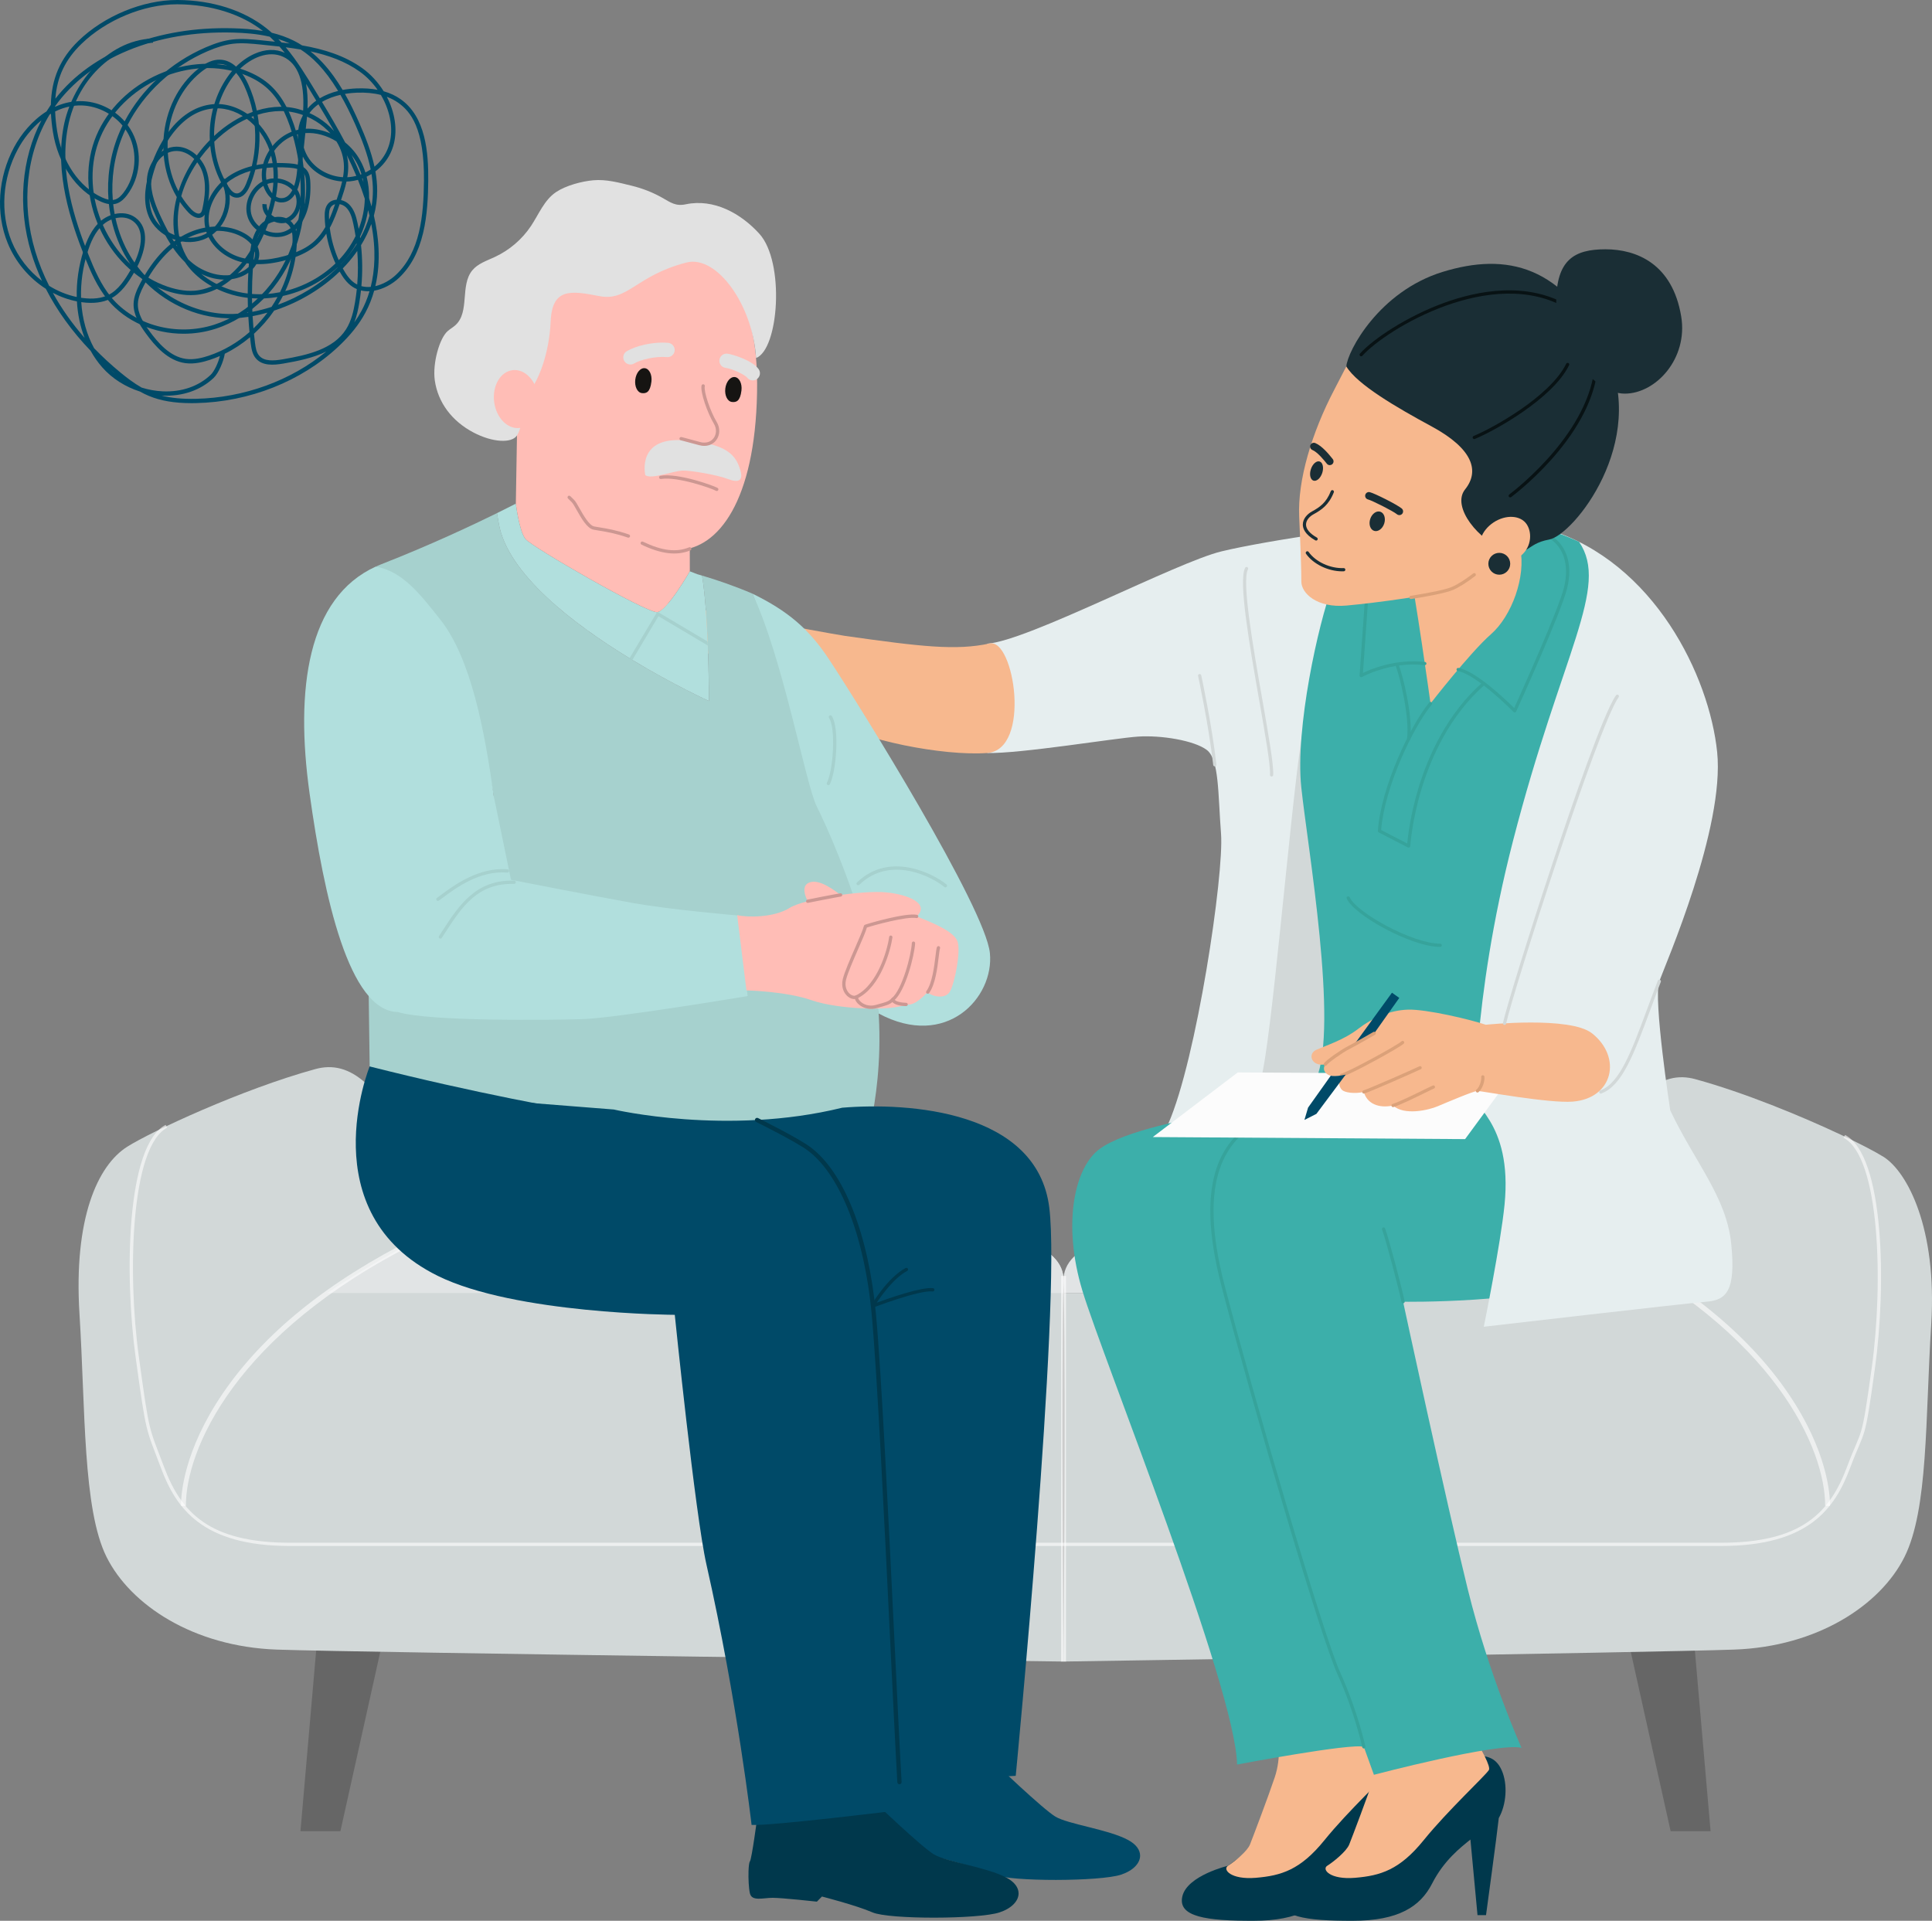 <svg xmlns="http://www.w3.org/2000/svg" xmlns:xlink="http://www.w3.org/1999/xlink" id="Layer_1" x="0px" y="0px" viewBox="0 0 374.019 371.885" style="enable-background:new 0 0 374.019 371.885;" xml:space="preserve"><rect x="0" y="0" width="374.019" height="371.885" fill="#808080" stroke="none"/><style type="text/css">	.st0{opacity:0.2;enable-background:new    ;}	.st1{fill:#D2D8D8;}	.st2{opacity:0.6;fill:#FFFFFF;enable-background:new    ;}	.st3{fill:#E1E4E5;}	.st4{fill:#00384C;}	.st5{fill:#F7B88E;}	.st6{fill:#E6EEEF;}	.st7{fill:#3CAFAA;}	.st8{fill:#36A39B;}	.st9{fill:#FCFCFC;}	.st10{fill:#DBA179;}	.st11{fill:#004A68;}	.st12{fill:#1A2E35;}	.st13{fill:#081214;}	.st14{fill:#B1DFDD;}	.st15{fill:#D44F3C;}	.st16{fill:#A6D1CE;}	.st17{fill:#FFBDB6;}	.st18{fill:#E1E1E1;}	.st19{fill:#CC9792;}	.st20{fill:#161412;}</style><g>	<g>		<polygon class="st0" points="61.787,312.886 58.166,354.538 65.901,354.538 75.157,312.886   "></polygon>		<polygon class="st0" points="327.534,312.886 331.155,354.538 323.42,354.538 314.164,312.886      "></polygon>		<path class="st1" d="M61.053,206.983c-14.221,3.897-31.806,12.116-36.416,15.029   c-5.734,3.622-10.405,13.873-9.249,32.37   c1.156,18.497,0.623,37.829,5.247,47.077c4.624,9.249,16.763,17.341,32.948,17.919   c16.185,0.578,152.312,2.312,152.312,2.312s-0.505-54.9,0-73.7   c0.384-14.294-47.081-12.135-71.962-12.428   c-29.346-0.346-9.925,0.784-29.483,0.578   c-11.043-0.116-22.543,4.046-22.543,4.046s6.891,2.056-0.623-14.129   C73.769,209.873,67.757,205.146,61.053,206.983z"></path>		<g>			<path class="st2" d="M205.895,299.317H56.131c-16.969,0-22.033-7.265-24.977-15.116    c-2.991-7.977-2.798-6.213-4.889-21.369    c-2.181-15.81-1.844-41.062,5.803-45.054l0.291,0.557    c-7.059,3.685-7.713,28.16-5.472,44.411    c2.086,15.124,1.873,13.283,4.855,21.234    c3.311,8.828,8.725,14.708,24.388,14.708h149.765V299.317z"></path>		</g>		<path class="st1" d="M373.87,256.334c-1.16,18.498-0.563,35.878-5.185,45.124   c-4.623,9.252-16.764,17.344-32.947,17.918   c-16.184,0.58-129.844,2.314-129.844,2.314s0.47-50.713,0.055-71.348h120.043   c-5.411-3.585-11.799-7.426-18.559-10.95c0.153-4.904-6.259,3.268,0.538-11.383   c7.518-16.184,13.527-20.91,20.232-19.072c4.751,1.301,9.881,3.09,14.773,5.002   c9.747,3.805,18.565,8.104,21.643,10.028   C369.24,226.856,375.024,237.836,373.87,256.334z"></path>		<g>			<path class="st2" d="M333.19,299.317H205.895v-0.629H333.19    c15.663,0,21.078-5.88,24.388-14.708c2.982-7.951,2.703-4.156,4.789-19.28    c2.242-16.251,1.587-40.726-5.472-44.411l0.291-0.557    c7.648,3.993,7.984,29.245,5.803,45.054c-2.09,15.156-1.832,11.438-4.823,19.415    C355.223,292.051,350.159,299.317,333.19,299.317z"></path>		</g>		<path class="st3" d="M325.99,250.342H205.947c-0.018-0.837-0.037-1.618-0.055-2.351   c-0.379-14.297,47.085-12.135,71.965-12.428   c29.344-0.348-12.532,1.361,7.014,0.58c16.21-0.647,22.541,4.043,22.541,4.043   s0.006-0.275,0.018-0.794C314.191,242.916,320.579,246.758,325.99,250.342z"></path>		<path class="st3" d="M63.326,250.342h142.512c0.018-0.837,0.037-1.618,0.055-2.351   c0.379-14.297-47.085-12.135-71.965-12.428   c-29.344-0.348-9.937,1.361-29.483,0.58   c-16.21-0.647-22.541,4.043-22.541,4.043s-0.006-0.275-0.018-0.794   C75.124,242.916,68.736,246.758,63.326,250.342z"></path>		<g>			<path class="st2" d="M35.043,291.555c-0.012-2.3,0.533-10.665,8.067-21.746    c7.901-11.62,20.456-21.774,37.314-30.179l0.421,0.844    c-35.532,17.715-44.916,40.441-44.859,51.076L35.043,291.555z"></path>		</g>		<g>			<path class="st2" d="M354.278,291.555l-0.943-0.005    c0.057-10.635-9.326-33.361-44.859-51.076l0.421-0.844    c16.859,8.405,29.413,18.559,37.314,30.179    C353.745,280.89,354.29,289.255,354.278,291.555z"></path>		</g>		<g>			<rect x="205.424" y="247.02" class="st2" width="0.943" height="74.67"></rect>		</g>	</g>	<g>		<path class="st4" d="M266.821,339.823c1.417,0.256,3.43,0.137,4.665,2.882   c1.235,2.744,0.915,6.723-0.549,9.285c-0.32,3.064-2.47,18.798-2.47,18.798   h-1.647l-1.372-14.636c-1.921,1.555-5.123,4.025-7.41,8.507   c-2.287,4.482-6.495,7.227-15.459,7.227c-8.965,0-14.642-0.732-13.679-4.757   c0.964-4.025,8.83-5.9,8.83-5.9L266.821,339.823z"></path>		<path class="st5" d="M246.788,333.374c0.915,2.927,1.235,6.998,0,10.703   s-4.254,11.663-4.802,13.035c-0.549,1.372-3.156,3.43-4.254,4.116   c-1.098,0.686,0.485,2.744,5.388,2.333c4.903-0.412,8.608-1.509,13.273-7.272   c4.665-5.763,11.8-12.349,12.624-13.584c0.214-0.322-0.139-1.322-0.778-2.626   c-1.817-3.705-5.945-9.861-5.945-9.861L246.788,333.374z"></path>		<path class="st4" d="M286.035,339.823c1.417,0.256,3.43,0.137,4.665,2.882   c1.235,2.744,0.915,6.723-0.549,9.285c-0.32,3.064-2.47,18.798-2.47,18.798   h-1.647l-1.372-14.636c-1.921,1.555-5.123,4.025-7.41,8.507   c-2.287,4.482-6.495,7.227-15.459,7.227c-8.965,0-14.642-0.732-13.679-4.757   c0.964-4.025,8.83-5.9,8.83-5.9L286.035,339.823z"></path>		<path class="st5" d="M266.001,333.374c0.915,2.927,1.235,6.998,0,10.703   s-4.254,11.663-4.803,13.035c-0.549,1.372-3.156,3.43-4.254,4.116   c-1.098,0.686,0.485,2.744,5.388,2.333c4.903-0.412,8.608-1.509,13.273-7.272   c4.665-5.763,11.8-12.349,12.624-13.584c0.214-0.322-0.139-1.322-0.778-2.626   c-1.817-3.705-5.945-9.861-5.945-9.861L266.001,333.374z"></path>		<path class="st6" d="M276.133,101.234c-8.475,0.066-30.872,3.395-39.649,5.514   c-8.777,2.119-37.53,17.361-45.4,17.882c5.751,6.877,6.053,17.075,0,21.161   c6.507,0.151,24.667-2.875,29.207-3.178c4.54-0.303,10.896,0.757,13.317,2.573   c2.421,1.816,2.169,8.374,2.774,16.243c0.605,7.869-4.742,43.685-10.19,56.094   c-5.448,12.409,97.155-2.532,97.155-2.532s-3.329-21.681-2.119-25.01   c1.211-3.329,12.712-29.742,11.199-44.381   c-1.513-14.639-12.107-36.733-32.688-43.089S276.133,101.234,276.133,101.234z"></path>		<path class="st5" d="M146.196,134.484c0,0,7.182,0.637,14.382,4.953   c6.427,3.853,21.861,6.953,30.506,6.355c8.645-0.598,5.257-22.241,0.516-21.213   c-6.527,1.415-13.287,0.618-28.025-1.466   c-3.422-0.484-38.496-7.133-38.496-7.133L146.196,134.484z"></path>		<path class="st1" d="M244.05,209.166c2.119-7.382,5.527-50.133,7.876-66.08   c2.349-15.947,9.075,38.117,9.075,38.117l-1.817,36.941L244.05,209.166z"></path>		<path class="st7" d="M239.51,214.799c-9.685,1.816-21.792,4.104-26.634,7.651   c-4.843,3.547-7.264,14.443-3.329,27.458c3.935,13.015,29.654,76.793,29.941,91.725   c0,0,22.252-4.226,24.539-3.42l1.95,5.401c0,0,24.211-6.367,28.584-5.208   c0,0-6.219-13.74-10.407-30.689c-4.187-16.949-12.527-55.69-12.527-55.69   s24.397,0.404,36.95-4.439c12.553-4.843,8.082-22.357-5.092-30.649   C290.31,208.646,239.51,214.799,239.51,214.799z"></path>		<path class="st6" d="M284.405,210.764c0.002,3.06,8.478,6.175,6.86,22.498   c-0.756,7.625-4.014,23.608-4.014,23.608s39.123-4.54,43.058-4.843   c3.935-0.303,5.751-2.119,4.843-11.199c-0.908-9.08-6.961-15.658-11.804-25.837   L284.405,210.764z"></path>		<g>			<path class="st8" d="M264.026,338.524c-0.144,0-0.273-0.1-0.304-0.247    c-0.014-0.067-1.447-6.743-4.822-14.18    c-3.383-7.453-16.639-52.879-22.415-75.019    c-5.636-21.606,0.733-28.668,6.912-32.407c0.146-0.089,0.338-0.042,0.427,0.105    c0.089,0.147,0.042,0.338-0.105,0.427c-5.994,3.627-12.164,10.509-6.632,31.717    c5.632,21.591,19.073,67.635,22.38,74.919    c3.405,7.501,4.85,14.241,4.864,14.308c0.035,0.168-0.072,0.333-0.24,0.369    C264.069,338.522,264.048,338.524,264.026,338.524z"></path>		</g>		<path class="st7" d="M257.872,113.709c-2.623,6.961-7.163,27.24-5.952,38.741   c1.211,11.501,7.264,46.156,2.876,56.522   c-4.389,10.366,30.72,7.642,30.72,7.642s-0.705-22.367,7.368-53.723   c9.43-36.622,18.812-49.183,12.807-57.989c-4.403-2.057-8.817-3.237-12.074-4.085   C285.558,98.721,257.872,113.709,257.872,113.709z"></path>		<g>			<path class="st8" d="M271.626,252.338c-0.143,0-0.272-0.1-0.304-0.246    c-0.649-3.002-2.911-11.651-3.762-14.035c-0.058-0.162,0.027-0.34,0.189-0.398    c0.161-0.058,0.34,0.027,0.398,0.189c0.875,2.454,3.116,11.021,3.784,14.113    c0.036,0.168-0.07,0.333-0.238,0.37    C271.67,252.336,271.648,252.338,271.626,252.338z"></path>		</g>		<polygon class="st9" points="239.611,207.636 223.166,220.146 283.631,220.543 292.883,207.939      "></polygon>		<path class="st5" d="M272.702,109.371c1.211,5.044,4.237,26.836,4.237,26.836   s7.667-9.887,11.703-13.418c4.036-3.531,6.816-11.207,5.65-16.647   C293.127,100.703,272.702,109.371,272.702,109.371z"></path>		<g>			<path class="st5" d="M287.634,198.401c-2.926-1.009-11.501-3.027-15.032-2.926    c-3.531,0.101-6.961,1.614-9.685,3.733c-2.724,2.119-6.255,3.228-8.071,4.036    c-1.816,0.807-0.925,3.329,1.715,2.825c-1.009,1.614,1.11,2.926,3.43,2.018    c-1.211,1.11-0.706,2.421-0.202,2.926c0.504,0.504,2.32,0.807,4.237,0.404    c0.605,2.22,2.825,3.228,5.65,2.623c2.219,2.018,6.961,0.85,8.575,0.173    c1.614-0.677,7.062-2.998,7.768-2.998c0.706,0,13.865,2.422,18.411,2.072    c7.869-0.605,9.635-8.576,3.783-13.217    C303.961,196.695,287.634,198.401,287.634,198.401z"></path>			<g>				<path class="st10" d="M286.02,211.525c-0.089,0-0.177-0.038-0.238-0.111     c-0.111-0.132-0.093-0.328,0.038-0.438c0.74-0.622,0.99-1.997,0.934-2.447     c-0.021-0.171,0.1-0.326,0.27-0.347c0.17-0.02,0.326,0.099,0.347,0.27     c0.083,0.661-0.232,2.228-1.151,3.001     C286.162,211.501,286.091,211.525,286.02,211.525z"></path>			</g>			<g>				<path class="st10" d="M259.69,208.502c-0.139,0-0.265-0.093-0.301-0.234     c-0.043-0.167,0.058-0.336,0.224-0.378c1.543-0.394,11-5.569,11.71-6.278     c0.122-0.122,0.318-0.122,0.44,0c0.122,0.122,0.122,0.318,0,0.44     c-0.764,0.764-10.338,6.017-11.996,6.441     C259.741,208.499,259.715,208.502,259.69,208.502z"></path>			</g>			<g>				<path class="st10" d="M264.027,211.727c-0.132,0-0.254-0.084-0.296-0.216     c-0.053-0.164,0.037-0.339,0.201-0.391c1.343-0.432,9.495-4.022,10.856-4.676     c0.155-0.075,0.341-0.009,0.415,0.146c0.074,0.155,0.009,0.341-0.146,0.415     c-1.273,0.611-9.49,4.242-10.936,4.707     C264.09,211.722,264.058,211.727,264.027,211.727z"></path>			</g>			<g>				<path class="st10" d="M269.676,214.35c-0.132,0-0.255-0.085-0.297-0.218     c-0.052-0.164,0.039-0.339,0.203-0.39c1.301-0.411,4.123-1.794,5.99-2.71     c0.854-0.419,1.529-0.749,1.804-0.863c0.16-0.065,0.341,0.011,0.406,0.169     c0.065,0.159-0.01,0.341-0.169,0.406c-0.257,0.106-0.923,0.432-1.767,0.846     c-1.884,0.924-4.732,2.32-6.077,2.745     C269.739,214.345,269.707,214.35,269.676,214.35z"></path>			</g>			<polygon class="st11" points="262.198,202.195 269.475,192.197 270.887,193.206     265.959,200.17    "></polygon>			<path class="st11" d="M257.62,208.273l-4.388,6.17l-0.706,2.388l2.32-1.177    l5.668-7.6C260.514,208.053,258.713,208.493,257.62,208.273z"></path>			<g>				<path class="st10" d="M256.561,206.38c-0.054,0-0.108-0.014-0.158-0.043     c-0.148-0.087-0.197-0.278-0.11-0.426c0.408-0.694,3.497-2.776,4.619-3.336     c1.206-0.603,4.926-2.754,4.963-2.775c0.148-0.086,0.339-0.035,0.425,0.114     c0.086,0.149,0.035,0.339-0.114,0.425c-0.154,0.089-3.773,2.181-4.997,2.793     c-1.278,0.639-4.09,2.635-4.36,3.095     C256.771,206.325,256.667,206.38,256.561,206.38z"></path>			</g>		</g>		<g>			<path class="st8" d="M263.509,131.121c-0.058,0-0.116-0.016-0.166-0.048    c-0.097-0.061-0.152-0.17-0.144-0.284l1.273-18.16    c0.012-0.172,0.168-0.303,0.332-0.289c0.172,0.012,0.301,0.161,0.289,0.332    l-1.235,17.612c1.534-0.738,6.403-2.785,12.013-2.12    c0.171,0.02,0.293,0.175,0.272,0.345c-0.02,0.171-0.175,0.295-0.345,0.272    c-6.562-0.775-12.082,2.269-12.137,2.299    C263.614,131.108,263.562,131.121,263.509,131.121z"></path>		</g>		<g>			<path class="st8" d="M293.233,137.931c-0.083,0-0.163-0.033-0.222-0.093    c-0.072-0.073-7.193-7.302-10.78-7.907c-0.169-0.029-0.284-0.189-0.255-0.359    c0.029-0.17,0.188-0.283,0.359-0.255c3.376,0.57,9.341,6.316,10.801,7.765    c1.263-2.786,8.54-18.93,9.632-23.296c1.141-4.565-0.156-8.28-3.469-9.937    c-0.154-0.077-0.216-0.264-0.139-0.417c0.077-0.154,0.264-0.216,0.418-0.139    c3.593,1.797,5.012,5.776,3.795,10.644c-1.204,4.815-9.503,23.039-9.855,23.813    c-0.043,0.093-0.128,0.16-0.229,0.177    C293.269,137.93,293.251,137.931,293.233,137.931z"></path>		</g>		<g>			<path class="st8" d="M272.703,164.112c-0.049,0-0.098-0.012-0.143-0.035l-5.65-2.919    c-0.11-0.057-0.176-0.175-0.168-0.299c0.606-8.524,6.302-20.411,9.957-24.85    c0.109-0.133,0.305-0.152,0.438-0.043c0.133,0.109,0.152,0.305,0.042,0.438    c-3.575,4.341-9.129,15.906-9.802,24.294l5.052,2.61    c0.128-1.392,0.629-5.708,2.238-10.949c1.807-5.883,5.421-14.174,12.378-20.266    c0.13-0.113,0.326-0.1,0.439,0.029c0.113,0.129,0.1,0.326-0.029,0.439    c-6.843,5.992-10.405,14.164-12.188,19.964    c-1.936,6.299-2.252,11.242-2.255,11.291c-0.006,0.105-0.065,0.2-0.157,0.252    C272.809,164.098,272.756,164.112,272.703,164.112z"></path>		</g>		<g>			<path class="st8" d="M272.703,143.397c-0.013,0-0.026-0.001-0.038-0.002    c-0.171-0.021-0.292-0.176-0.271-0.347c0.514-4.157-1.31-11.802-2.202-14.15    c-0.061-0.161,0.02-0.34,0.18-0.401c0.16-0.061,0.34,0.02,0.401,0.18    c0.836,2.201,2.79,9.978,2.237,14.447    C272.992,143.282,272.858,143.397,272.703,143.397z"></path>		</g>		<g>			<path class="st1" d="M246.169,150.34c-0.007,0-0.013-0-0.02-0.001    c-0.172-0.011-0.302-0.158-0.291-0.33c0.116-1.854-0.908-7.691-2.093-14.451    c-1.901-10.844-4.056-23.136-2.713-25.629c0.081-0.151,0.271-0.208,0.421-0.126    c0.151,0.082,0.208,0.27,0.126,0.421c-1.24,2.304,0.988,15.014,2.779,25.227    c1.192,6.798,2.221,12.67,2.101,14.597    C246.469,150.213,246.332,150.34,246.169,150.34z"></path>		</g>		<g>			<path class="st1" d="M235.175,148.376c-0.156,0-0.291-0.118-0.309-0.277    c-0.843-7.585-2.903-17.128-2.923-17.223c-0.037-0.168,0.07-0.333,0.238-0.37    c0.168-0.037,0.333,0.07,0.37,0.238c0.021,0.096,2.087,9.669,2.934,17.286    c0.019,0.171-0.104,0.325-0.275,0.344    C235.198,148.375,235.186,148.376,235.175,148.376z"></path>		</g>		<g>			<path class="st1" d="M291.265,198.436c-0.022,0-0.044-0.002-0.066-0.007    c-0.168-0.036-0.275-0.202-0.239-0.37c0.598-2.778,4.939-16.922,9.853-31.694    c3.475-10.446,9.661-28.462,12.038-31.753c0.101-0.139,0.295-0.171,0.435-0.07    c0.139,0.101,0.171,0.295,0.07,0.435c-3.907,5.408-20.472,57.101-21.787,63.212    C291.537,198.336,291.408,198.436,291.265,198.436z"></path>		</g>		<g>			<path class="st1" d="M309.894,211.727c-0.127,0-0.246-0.078-0.292-0.204    c-0.059-0.161,0.024-0.34,0.185-0.399c3.764-1.378,6.005-7.431,9.108-15.807    c0.645-1.74,1.311-3.54,2.045-5.447c0.062-0.16,0.242-0.239,0.402-0.179    c0.16,0.062,0.24,0.242,0.179,0.402c-0.732,1.903-1.398,3.701-2.042,5.44    c-3.16,8.533-5.443,14.699-9.477,16.175    C309.965,211.721,309.929,211.727,309.894,211.727z"></path>		</g>		<g>			<path class="st5" d="M276.664,55.171c-10.169,2.831-13.898,11.783-18.317,20.199    c-4.419,8.416-7.154,17.631-6.838,24.649c0.316,7.018,0.421,10.384,0.421,12.593    c0,2.209,2.983,5.155,8.751,4.629c5.767-0.526,17.656-2.104,20.496-3.314    c2.841-1.21,8.32-5.642,10.315-8.633c1.994-2.992,23.666-19.824,15.881-33.922    C299.587,57.275,289.51,51.594,276.664,55.171z"></path>			<g>				<path class="st10" d="M273.143,115.98c-0.151,0-0.283-0.109-0.307-0.263     c-0.027-0.17,0.089-0.329,0.259-0.356c4.078-0.644,6.83-1.239,7.96-1.72     c1.064-0.453,2.543-1.384,4.163-2.62c0.137-0.104,0.332-0.078,0.436,0.059     c0.104,0.137,0.078,0.332-0.059,0.436c-1.66,1.267-3.186,2.225-4.297,2.698     c-1.486,0.633-5.229,1.308-8.107,1.762     C273.175,115.979,273.159,115.98,273.143,115.98z"></path>			</g>			<g>				<path class="st12" d="M254.787,104.659c-0.052,0-0.105-0.013-0.153-0.041     c-2.008-1.138-2.424-2.296-2.419-3.066c0.007-1.147,0.905-2.049,1.743-2.512     c1.536-0.848,2.782-1.677,3.679-3.952c0.063-0.16,0.244-0.239,0.404-0.175     c0.16,0.063,0.238,0.244,0.175,0.404c-0.971,2.464-2.367,3.391-3.958,4.269     c-0.684,0.377-1.416,1.093-1.421,1.971c-0.005,0.866,0.723,1.738,2.104,2.522     c0.15,0.085,0.202,0.275,0.117,0.424     C255.001,104.602,254.895,104.659,254.787,104.659z"></path>			</g>			<g>				<path class="st12" d="M259.831,110.616c-2.695,0-5.596-1.397-6.999-3.4     c-0.099-0.141-0.064-0.335,0.076-0.433c0.141-0.098,0.335-0.064,0.433,0.076     c1.344,1.92,4.197,3.234,6.781,3.129c0.18-0.009,0.317,0.126,0.324,0.298     c0.007,0.172-0.126,0.317-0.298,0.324     C260.043,110.614,259.937,110.616,259.831,110.616z"></path>			</g>			<path class="st12" d="M255.976,91.56c-0.33,1.023-1.091,1.693-1.7,1.496    c-0.608-0.196-0.833-1.185-0.503-2.208c0.33-1.023,1.091-1.693,1.699-1.496    C256.082,89.548,256.307,90.537,255.976,91.56z"></path>			<path class="st12" d="M267.973,101.364c-0.33,1.023-1.206,1.656-1.955,1.414    c-0.749-0.242-1.088-1.267-0.758-2.29c0.33-1.023,1.206-1.656,1.955-1.414    C267.964,99.316,268.303,100.341,267.973,101.364z"></path>			<g>				<path class="st12" d="M257.436,90.054c-0.213,0-0.424-0.093-0.567-0.272l-0.028-0.035     c-0.483-0.605-1.768-2.211-2.767-2.622c-0.371-0.153-0.548-0.577-0.395-0.948     c0.153-0.371,0.577-0.547,0.948-0.395c1.346,0.554,2.698,2.245,3.348,3.058     l0.028,0.035c0.25,0.313,0.2,0.77-0.113,1.02     C257.755,90.002,257.595,90.054,257.436,90.054z"></path>			</g>			<g>				<path class="st12" d="M270.901,99.733c-0.164,0-0.329-0.055-0.464-0.168     c-0.746-0.622-4.849-2.681-5.603-2.869c-0.389-0.097-0.626-0.491-0.528-0.88     s0.491-0.625,0.88-0.528c0.962,0.241,5.256,2.392,6.18,3.162     c0.308,0.257,0.35,0.715,0.093,1.023     C271.316,99.644,271.109,99.733,270.901,99.733z"></path>			</g>			<path class="st12" d="M260.637,70.948c2.125,3.537,9.867,8.014,16.515,11.612    c8.02,4.341,9.321,8.644,6.479,12.187c-2.749,3.428,2.824,10.074,7.715,11.613    c4.891,1.539,3.822-1.035,8.556-1.9c4.734-0.866,19.252-18.989,11.046-36.138    c-8.206-17.148-19.385-19.463-31.68-15.676    C266.974,56.434,260.856,67.984,260.637,70.948z"></path>			<path class="st5" d="M295.561,101.511c1.17,1.771,0.853,4.794-1.52,6.361    c-2.373,1.568-5.904,1.086-7.073-0.685c-1.17-1.771-0.195-4.477,2.178-6.045    C291.519,99.575,294.391,99.74,295.561,101.511z"></path>			<g>				<path class="st13" d="M263.509,68.985c-0.074,0-0.148-0.026-0.207-0.079     c-0.128-0.115-0.139-0.311-0.025-0.439c2.51-2.809,9.072-7.21,16.289-9.833     c6.53-2.373,16.007-4.207,24.075,0.532c0.148,0.087,0.198,0.278,0.111,0.426     c-0.087,0.148-0.278,0.197-0.426,0.111     c-14.389-8.451-35.004,4.052-39.585,9.179     C263.68,68.949,263.595,68.985,263.509,68.985z"></path>			</g>			<g>				<path class="st13" d="M292.364,96.302c-0.094,0-0.187-0.042-0.248-0.123     c-0.104-0.137-0.077-0.332,0.06-0.436     c1.605-1.219,15.701-12.28,16.567-25.199     c0.012-0.172,0.163-0.303,0.331-0.29c0.171,0.011,0.301,0.16,0.29,0.331     c-0.363,5.42-2.966,11.098-7.735,16.876c-3.869,4.686-7.925,7.903-9.076,8.777     C292.496,96.281,292.43,96.302,292.364,96.302z"></path>			</g>			<g>				<path class="st13" d="M285.407,85.006c-0.123,0-0.239-0.073-0.288-0.193     c-0.065-0.159,0.011-0.341,0.17-0.406c2.025-0.83,5.786-2.825,9.26-5.243     c3.037-2.114,7.004-5.345,8.655-8.735c0.075-0.155,0.261-0.219,0.416-0.144     c0.154,0.075,0.219,0.262,0.143,0.416     c-3.159,6.486-14.474,12.738-18.239,14.281     C285.486,84.998,285.446,85.006,285.407,85.006z"></path>			</g>			<path class="st12" d="M325.468,61.273c1.345,8.14-4.893,14.939-10.928,14.939    c-6.036,0-13.269-9.424-13.269-17.674s3.5-10.274,9.536-10.274    S323.784,51.083,325.468,61.273z"></path>		</g>		<g>			<path class="st8" d="M278.806,183.331c-5.571,0-16.63-6.13-18.089-9.35    c-0.071-0.157-0.002-0.341,0.155-0.412c0.157-0.071,0.341-0.002,0.412,0.155    c1.367,3.015,12.246,8.984,17.522,8.984c0.172,0,0.311,0.139,0.311,0.311    C279.117,183.191,278.978,183.331,278.806,183.331z"></path>		</g>		<path class="st12" d="M292.364,109.153c0,1.169-0.947,2.116-2.116,2.116   c-1.168,0-2.116-0.947-2.116-2.116c0-1.169,0.947-2.116,2.116-2.116   C291.417,107.037,292.364,107.984,292.364,109.153z"></path>	</g>	<g>		<g>			<path class="st11" d="M37.094,78.054c-3.33,0-5.971-0.448-8.258-1.396    c-0.604-0.25-1.187-0.539-1.749-0.853c-2.835-0.906-5.407-2.534-7.296-4.687    c-0.859-0.979-1.61-2.054-2.249-3.206c-3.592-3.738-6.509-7.776-8.67-11.998    c-3.235-2.065-5.885-5.169-7.39-8.865c-2.35-5.773-1.885-12.706,1.243-18.546    c1.35-2.522,3.509-5.177,6.28-6.929c0.25-0.406,0.511-0.805,0.782-1.197    c0.02-0.029,0.04-0.058,0.06-0.087c0.105-5.044,1.829-8.979,5.329-12.375    C20.143,3.095,27.626,0,34.285,0c0.055,0,0.109,0,0.164,0.001    C41.096,0.051,47.168,1.984,51.546,5.443c0.367,0.29,0.725,0.592,1.072,0.904    c1.462,0.355,2.925,0.855,4.321,1.562c0.528,0.267,1.044,0.561,1.548,0.883    c4.177,0.729,8.191,1.941,11.64,4.402c1.64,1.17,3.059,2.723,4.144,4.472    c1.241,0.354,2.347,0.874,3.311,1.558c4.814,3.417,5.373,10.224,5.321,15.773    c-0.027,2.887-0.164,6.647-0.996,10.119c-0.889,3.711-2.414,6.55-4.663,8.68    c-1.298,1.23-3.041,2.18-4.809,2.487c-0.399,1.431-0.951,2.854-1.691,4.237    c-1.21,2.262-2.927,4.419-5.249,6.595    c-7.175,6.723-17.219,10.706-27.557,10.929    C37.653,78.051,37.371,78.054,37.094,78.054z M31.248,76.584    c1.897,0.484,4.071,0.688,6.674,0.631c9.313-0.201,18.381-3.512,25.244-9.156    c-2.526,1.237-5.511,1.851-8.312,2.329c-1.936,0.33-4.083,0.469-5.33-1.011    c-0.669-0.794-0.849-1.845-0.976-2.853c-0.052-0.41-0.1-0.821-0.145-1.232    c-1.495,1.255-3.134,2.334-4.886,3.195c-0.246,1.494-1.186,3.757-2.162,4.684    c-2.51,2.384-6.023,3.599-9.886,3.424    C31.395,76.592,31.322,76.589,31.248,76.584z M27.424,75.042    c1.318,0.413,2.694,0.662,4.083,0.725c3.639,0.167,6.932-0.97,9.276-3.197    c0.715-0.679,1.464-2.349,1.794-3.647c-0.63,0.275-1.274,0.522-1.929,0.74    c-1.188,0.394-2.976,0.889-4.769,0.645c-3.401-0.463-5.876-3.324-7.652-5.764    c-1.271-1.747-2.438-3.655-2.364-5.773c0.048-1.374,0.621-2.653,1.234-3.831    c0.157-0.302,0.317-0.598,0.479-0.888c-0.493-0.527-0.965-1.077-1.411-1.65    c-0.052,0.093-0.105,0.186-0.159,0.278c-1.181,2.028-2.513,4.096-4.643,5.163    c-1.473,0.737-3.322,0.964-5.495,0.673c-0.046-0.006-0.093-0.013-0.139-0.019    c0.205,3.236,1.046,6.287,2.486,8.918c1.573,1.631,3.277,3.204,5.105,4.71    C24.515,73.108,25.892,74.176,27.424,75.042z M21.401,71.585    c0.289,0.269,0.59,0.527,0.903,0.773    C21.999,72.101,21.699,71.844,21.401,71.585z M49.167,64.624    c0.061,0.6,0.129,1.199,0.204,1.797c0.116,0.921,0.263,1.8,0.787,2.421    c0.978,1.16,2.852,1.019,4.556,0.728c4.861-0.83,9.812-1.962,12.266-5.798    c1.045-1.633,1.472-3.579,1.753-5.266c0.14-0.845,0.254-1.691,0.342-2.538    c-0.285-0.12-0.563-0.267-0.831-0.444c-1.169-0.77-1.944-1.971-2.492-2.947    c-3.368,3.261-7.667,5.867-12.285,7.423c-0.131,0.044-0.261,0.087-0.39,0.129    C51.952,61.772,50.637,63.285,49.167,64.624z M28.18,54.673    c-0.117,0.213-0.233,0.43-0.347,0.649c-0.567,1.091-1.099,2.268-1.141,3.477    c-0.065,1.867,1.022,3.629,2.206,5.256c1.679,2.307,4.003,5.01,7.093,5.43    c1.622,0.221,3.286-0.242,4.396-0.61c2.929-0.971,5.61-2.558,7.914-4.584    c-0.094-0.979-0.168-1.96-0.224-2.943c-0.972,0.149-1.92,0.237-2.85,0.266    C38.961,61.817,32.725,59.192,28.18,54.673z M10.229,56.699    c1.662,3.021,3.721,5.94,6.146,8.712c-0.846-2.187-1.346-4.573-1.485-7.059    C13.271,58.035,11.702,57.471,10.229,56.699z M48.9,61.209    c0.044,0.793,0.1,1.585,0.169,2.376c0.984-0.942,1.89-1.966,2.708-3.058    C50.79,60.81,49.833,61.037,48.9,61.209z M69.882,56.232    c-0.086,0.804-0.196,1.607-0.33,2.41c-0.198,1.187-0.466,2.499-0.961,3.765    c0.539-0.751,1.012-1.508,1.424-2.277c0.549-1.027,1.09-2.272,1.525-3.747    C70.978,56.408,70.421,56.361,69.882,56.232z M28.609,53.916    c1.522,1.535,3.268,2.87,5.187,3.955c3.588,2.03,7.533,3.038,11.405,2.914    c0.923-0.029,1.865-0.119,2.834-0.27c-0.043-0.95-0.069-1.901-0.077-2.851    c-1.345-0.156-2.674-0.452-3.967-0.9c-3.515-1.219-6.423-3.355-8.191-6.017    c-0.866-0.839-1.63-1.78-2.319-2.781    C31.677,49.469,30.047,51.46,28.609,53.916z M48.788,57.742    c0.008,0.877,0.032,1.754,0.071,2.631c1.187-0.225,2.416-0.539,3.701-0.948    c0.417-0.624,0.806-1.266,1.166-1.924    C52.091,57.775,50.432,57.862,48.788,57.742z M54.764,57.301    c-0.297,0.579-0.616,1.147-0.956,1.702c4.056-1.464,8.204-3.938,11.531-7.199    c-0.005-0.009-0.009-0.018-0.014-0.027    C62.405,54.515,58.688,56.446,54.764,57.301z M15.69,57.651    c0.096,0.015,0.192,0.028,0.288,0.041c2.006,0.269,3.692,0.069,5.014-0.592    c1.926-0.964,3.179-2.919,4.298-4.838c0.113-0.193,0.223-0.39,0.329-0.589    c-0.374-0.519-0.728-1.055-1.061-1.607c-1.396-2.313-2.395-4.88-2.989-7.567    c-0.526,0.211-1.012,0.497-1.42,0.831c-1.774,1.45-2.664,3.783-3.179,5.413    C16.024,51.733,15.606,54.757,15.69,57.651z M9.509,55.336    c1.655,1.026,3.464,1.769,5.348,2.164c-0.065-2.933,0.367-5.988,1.321-9.007    c0.547-1.73,1.499-4.215,3.444-5.805c0.504-0.413,1.115-0.761,1.777-1.007    c-0.135-0.717-0.242-1.441-0.321-2.17c-0.621-0.091-1.193-0.316-1.64-0.517    c-4.688-2.111-8.21-7.261-9.192-13.44c-0.196-1.236-0.322-2.413-0.376-3.538    c-0.087,0.051-0.173,0.102-0.259,0.155C5.097,29.603,4.043,39.37,6.824,48.641    C7.505,50.911,8.404,53.148,9.509,55.336z M48.784,56.913    c1.807,0.139,3.632,0.019,5.419-0.333c1.013-2.057,1.739-4.252,2.123-6.51    c-0.306,0.099-0.621,0.193-0.946,0.284c-2.052,0.57-3.973,0.832-5.743,0.783    c-0.187,0.322-0.418,0.631-0.688,0.919C48.842,53.672,48.787,55.292,48.784,56.913    z M38.971,53.031c1.478,1.241,3.279,2.251,5.292,2.949    c1.203,0.417,2.441,0.698,3.693,0.851c0.004-1.338,0.042-2.676,0.116-4.012    c-0.159,0.113-0.326,0.22-0.5,0.319    C45.472,54.341,42.197,54.641,38.971,53.031z M57.215,49.759    c-0.343,2.278-1.022,4.5-1.988,6.592c3.628-0.905,7.04-2.766,9.722-5.35    c-0.845-1.832-1.445-3.774-1.78-5.763c-0.489,0.731-1.053,1.417-1.715,2.028    C60.355,48.28,58.958,49.103,57.215,49.759z M69.963,55.398    c0.58,0.157,1.19,0.198,1.806,0.144c0.785-3.113,1.078-7.144,0.109-12.167    c-0.501,1.399-1.164,2.77-1.985,4.1    C70.17,50.11,70.193,52.757,69.963,55.398z M72.382,41.757    c0.876,3.777,1.437,8.728,0.281,13.642c1.471-0.338,2.913-1.164,4.012-2.205    c4.639-4.394,5.337-11.347,5.4-18.205    c0.094-10.179-2.608-13.411-4.972-15.089c-0.665-0.472-1.405-0.859-2.22-1.162    c0.775,1.491,1.31,3.088,1.543,4.69c0.441,3.039-0.219,5.79-1.91,7.958    c-0.526,0.674-1.148,1.276-1.839,1.79c0.22,1.237,0.345,2.491,0.343,3.759    C73.017,38.56,72.802,40.174,72.382,41.757z M66.364,51.968    c0.028,0.051,0.057,0.103,0.085,0.154c0.503,0.902,1.213,2.025,2.252,2.709    c0.148,0.098,0.3,0.185,0.455,0.262c0.177-2.168,0.179-4.34,0.007-6.503    c-0.634,0.911-1.344,1.801-2.128,2.664    C66.817,51.495,66.593,51.733,66.364,51.968z M8.024,23.297    c-1.96,1.591-3.517,3.636-4.567,5.596C0.444,34.518-0.007,41.188,2.251,46.735    c1.25,3.072,3.326,5.715,5.876,7.65c-0.838-1.807-1.54-3.646-2.098-5.506    C3.372,40.019,4.14,30.705,8.024,23.297z M36.442,50.212    c0.315,0.301,0.643,0.588,0.986,0.858c2.454,1.929,6.546,3.173,9.73,1.348    c0.328-0.188,0.67-0.436,0.984-0.732c0.016-0.221,0.032-0.441,0.05-0.662    c-0.533-0.07-1.05-0.171-1.55-0.302c-3.117-0.821-5.653-2.974-6.62-5.62    c-0.028-0.077-0.055-0.155-0.08-0.233c-1.466,0.257-2.928,0.781-4.285,1.569    c-0.236,0.137-0.47,0.281-0.701,0.433    C35.305,48.122,35.813,49.248,36.442,50.212z M26.593,51.593    c0.445,0.588,0.919,1.155,1.42,1.7c1.476-2.478,3.152-4.492,5.007-6.023    c-0.928-1.452-1.718-3.005-2.448-4.544c-1.132-2.389-2.324-5.179-2.126-8.053    c0.1-1.444,0.658-2.923,1.533-4.057c0.479-0.621,1.039-1.125,1.651-1.495    c-0.03-0.757-0.019-1.522,0.034-2.293c0.376-5.465,2.82-10.387,6.705-13.503    c1.568-1.258,2.92-1.82,4.257-1.772c1.224,0.044,2.244,0.597,3.074,1.35    c1.063-1.052,2.278-1.906,3.539-2.472c2.086-0.937,4.121-1.009,5.889-0.208    c-0.333-0.413-0.675-0.818-1.028-1.213c-1.177-0.136-2.356-0.255-3.528-0.374    l-0.095-0.01c-1.781-0.18-3.623-0.366-5.399-0.152    c-1.47,0.177-3.025,0.635-4.895,1.442    c-6.782,2.927-12.307,8.054-15.482,14.284c0.354,0.474,0.67,0.977,0.944,1.506    c1.979,3.827,1.545,8.694-1.081,12.111c-0.415,0.54-1.073,1.292-1.995,1.59    c-0.218,0.071-0.438,0.112-0.655,0.131c0.071,0.638,0.165,1.272,0.282,1.9    c1.37-0.317,2.857-0.18,4.045,0.704    C28.981,44.181,28.298,48.178,26.593,51.593z M65.949,51.169    c0.002,0.004,0.004,0.009,0.006,0.013c1.155-1.204,2.197-2.508,3.083-3.901    c-0.006-0.052-0.012-0.103-0.018-0.155    C68.178,48.603,67.139,49.957,65.949,51.169z M22.36,42.247    c0.573,2.625,1.545,5.133,2.907,7.391c0.245,0.406,0.503,0.805,0.774,1.195    c1.415-3.007,1.94-6.361-0.294-8.023C24.763,42.077,23.517,41.971,22.36,42.247    z M63.844,44.119c0.264,2.155,0.848,4.267,1.73,6.251    c1.31-1.379,2.419-2.943,3.258-4.659c-0.118-0.781-0.259-1.561-0.423-2.338    c-0.24-1.137-0.569-2.419-1.448-3.245c-0.326-0.307-0.761-0.518-1.209-0.601    C65.231,41.046,64.653,42.642,63.844,44.119z M50.008,50.312    c1.585,0.009,3.312-0.248,5.15-0.759c0.455-0.126,0.89-0.261,1.305-0.405    c0.112-0.877,0.172-1.762,0.177-2.65c0.003-0.502-0.014-1.013-0.106-1.493    c-0.304,0.201-0.625,0.372-0.963,0.511c-1.379,0.57-3.022,0.511-4.508-0.161    c-0.244-0.111-0.479-0.235-0.702-0.373c-0.385,0.661-0.644,1.398-0.825,2.158    c0.386,0.589,0.61,1.221,0.649,1.866C50.21,49.442,50.148,49.882,50.008,50.312    z M49.087,50.28c0.018,0.001,0.036,0.002,0.055,0.004    c0.157-0.382,0.239-0.793,0.213-1.226c-0.011-0.176-0.038-0.345-0.08-0.508    c-0.059,0.422-0.104,0.841-0.143,1.25    C49.117,49.96,49.102,50.119,49.087,50.28z M40.778,44.752    c0.008,0.022,0.015,0.043,0.023,0.065c0.875,2.394,3.194,4.349,6.052,5.102    c0.455,0.12,0.924,0.212,1.409,0.277c0.014-0.159,0.029-0.318,0.045-0.477    c0.077-0.802,0.179-1.61,0.343-2.393c-0.559-0.71-1.311-1.195-1.728-1.43    C45.143,44.895,42.979,44.519,40.778,44.752z M57.251,44.447    c0.189,0.676,0.221,1.396,0.218,2.055c-0.004,0.776-0.049,1.549-0.133,2.318    c1.45-0.588,2.623-1.304,3.555-2.164c0.849-0.784,1.53-1.712,2.098-2.71    c-0.071-0.648-0.115-1.3-0.129-1.952c-0.019-0.848,0.04-1.81,0.622-2.519    c0.393-0.478,0.984-0.766,1.664-0.809c0.008-0,0.015-0.001,0.023-0.001    c0.002-0.007,0.005-0.013,0.007-0.02c0.39-1.15,0.788-2.321,1.061-3.512    c-2.808-0.182-5.466-1.612-7.046-3.873c-0.207-0.297-0.394-0.606-0.559-0.926    l-0.194,1.849c0.4,0.204,0.758,0.483,1.031,0.867    c0.514,0.721,0.589,1.63,0.619,2.424C60.241,39.484,59.203,42.679,57.251,44.447z     M34.133,47.449c0.061,0.09,0.123,0.179,0.186,0.267    c-0.037-0.109-0.072-0.218-0.106-0.327C34.187,47.409,34.16,47.429,34.133,47.449    z M31.691,30.077c-1.412,1.052-2.297,2.918-2.417,4.652    c-0.184,2.674,0.96,5.346,2.048,7.641c0.705,1.487,1.466,2.986,2.354,4.384    c0.101-0.075,0.202-0.149,0.304-0.222c-0.475-1.983-0.536-4.148-0.171-6.423    c0.105-0.651,0.244-1.305,0.415-1.959    C32.813,35.768,31.943,33.002,31.691,30.077z M42.03,43.858    c1.902,0,3.735,0.435,5.298,1.315c0.612,0.345,1.138,0.743,1.565,1.178    c0.195-0.654,0.449-1.278,0.789-1.851c-0.799-0.656-1.399-1.494-1.717-2.426    c-0.482-1.413-0.319-3.049,0.447-4.489c0.565-1.062,1.401-1.912,2.379-2.442    c-0.149-0.822-0.154-1.679-0.02-2.537c-0.459,0.067-0.906,0.148-1.34,0.245    c-0.277,1.057-0.625,2.094-1.045,3.101c-0.655,1.572-1.563,2.376-2.624,2.323    c-1.06-0.052-1.769-0.976-2.21-1.667c-0.114-0.179-0.226-0.361-0.334-0.545    c-1.968,2.002-3.307,4.988-2.672,7.881C41.044,43.887,41.54,43.858,42.03,43.858    z M69.69,45.841c0.013,0.093,0.027,0.186,0.039,0.279    c0.765-1.38,1.377-2.839,1.8-4.368c-0.02-0.083-0.04-0.166-0.06-0.249    c-0.067-0.275-0.137-0.549-0.209-0.823c-0.212,1.411-0.596,2.828-1.155,4.21    C69.975,45.212,69.837,45.529,69.69,45.841z M34.816,39.083    c-0.538,2.505-0.513,4.867-0.071,6.937c0.164-0.103,0.328-0.203,0.494-0.299    c1.42-0.824,2.952-1.377,4.49-1.654c-0.166-0.814-0.196-1.661-0.102-2.51    c-0.082,0.121-0.181,0.233-0.304,0.329c-0.906,0.717-2.111,0.036-2.868-0.764    C35.858,40.488,35.31,39.806,34.816,39.083z M50.83,44.298    c0.183,0.111,0.375,0.212,0.575,0.302c1.278,0.578,2.681,0.633,3.849,0.15    c0.237-0.098,0.599-0.278,1.011-0.587c-0.06-0.125-0.13-0.246-0.211-0.36    c-0.215-0.305-0.476-0.519-0.749-0.669c-0.717,0.163-1.501,0.079-2.224-0.232    c-0.772,0.172-1.504,0.571-2.02,1.128    C50.98,44.117,50.903,44.207,50.83,44.298z M66.02,38.738    c0.562,0.126,1.099,0.401,1.509,0.786c1.004,0.944,1.406,2.325,1.691,3.678    c0.078,0.371,0.151,0.743,0.219,1.115c0.741-1.92,1.134-3.901,1.182-5.823    c-0.395-1.242-0.839-2.464-1.324-3.671c-0.507,0.137-1.024,0.233-1.544,0.284    c-0.225,0.022-0.45,0.036-0.674,0.042    C66.806,36.399,66.403,37.608,66.02,38.738z M50.998,35.982    c-0.754,0.457-1.401,1.146-1.852,1.993c-0.658,1.238-0.802,2.635-0.394,3.831    c0.261,0.765,0.75,1.457,1.402,2.007c0.094-0.119,0.193-0.235,0.298-0.348    c0.451-0.487,1.038-0.875,1.68-1.133c-0.924-0.739-1.419-1.794-1.328-2.842    l0.827,0.072c-0.069,0.793,0.336,1.605,1.084,2.172    c0.153,0.116,0.313,0.217,0.478,0.303c0.338-0.054,0.679-0.072,1.014-0.05    c0.419,0.028,0.812,0.118,1.167,0.263c0.013-0.004,0.025-0.009,0.038-0.014    c0.773-0.289,1.41-0.958,1.749-1.834c0.362-0.937,0.34-1.981-0.056-2.812    c-0.578,0.93-1.427,1.636-2.679,1.606c-1.65-0.038-2.805-1.547-3.293-2.828    C51.083,36.242,51.039,36.113,50.998,35.982z M56.224,42.767    c0.191,0.163,0.361,0.349,0.508,0.558c0.063,0.09,0.121,0.182,0.174,0.276    c1.216-1.232,2.523-3.609,2.352-8.096c-0.027-0.706-0.085-1.44-0.466-1.975    c-0.125-0.175-0.277-0.321-0.45-0.443l-0.066,0.628    c-0.063,0.606-0.245,1.847-0.725,2.996c0.091,0.136,0.175,0.276,0.25,0.422    c0.541,1.051,0.59,2.385,0.132,3.57    C57.587,41.601,56.979,42.329,56.224,42.767z M64.868,39.544    c-0.254,0.064-0.53,0.195-0.745,0.457c-0.409,0.498-0.451,1.243-0.434,1.974    c0.004,0.184,0.011,0.369,0.02,0.553    C64.156,41.547,64.527,40.532,64.868,39.544z M35.088,37.978    c0.571,0.927,1.23,1.79,1.971,2.574c0.387,0.409,1.251,1.079,1.75,0.684    c0.223-0.176,0.314-0.536,0.39-0.89c0.448-2.108,0.84-4.844-0.103-7.302    c-0.214-0.557-0.528-1.111-0.922-1.618    C36.678,33.635,35.679,35.848,35.088,37.978z M71.453,38.37    c0.167,0.531,0.326,1.065,0.475,1.603c0.17-0.988,0.26-2.001,0.262-3.039    c0.002-1.09-0.095-2.173-0.268-3.246c-0.306,0.188-0.622,0.359-0.946,0.513    C71.317,35.53,71.476,36.934,71.453,38.37z M38.674,30.712    c0.505,0.607,0.915,1.298,1.197,2.034c0.798,2.078,0.723,4.295,0.427,6.224    c0.55-1.341,1.4-2.607,2.5-3.667c-1.124-2.146-1.839-4.561-2.096-7.061    c-0.601,0.647-1.177,1.335-1.726,2.062    C38.873,30.44,38.772,30.576,38.674,30.712z M24.287,25.051    c-0.229,0.488-0.442,0.983-0.642,1.483c-1.546,3.882-2.139,8.096-1.809,12.179    c0.168-0.014,0.327-0.046,0.479-0.095c0.702-0.227,1.245-0.854,1.592-1.306    c2.395-3.117,2.807-7.733,1.002-11.224    C24.725,25.73,24.516,25.384,24.287,25.051z M10.677,21.583    c0.043,1.207,0.174,2.483,0.39,3.84c0.939,5.906,4.277,10.816,8.713,12.813    c0.45,0.203,0.854,0.341,1.221,0.417c-0.317-4.17,0.296-8.466,1.873-12.425    c0.259-0.65,0.542-1.289,0.848-1.919c-2.07-2.478-5.339-4.018-8.55-3.892    C13.558,20.479,12.052,20.908,10.677,21.583z M51.753,35.617    c0.045,0.154,0.097,0.307,0.154,0.458c0.396,1.04,1.298,2.266,2.537,2.294    c1.001,0.023,1.688-0.68,2.142-1.558c-1.033-1.186-2.847-1.75-4.484-1.305    C51.984,35.538,51.868,35.575,51.753,35.617z M43.842,35.482    c0.132,0.23,0.269,0.457,0.412,0.68c0.543,0.851,1.036,1.259,1.551,1.285    c0.904,0.043,1.527-1.117,1.817-1.813c0.346-0.83,0.642-1.682,0.887-2.548    c-1.439,0.41-2.725,1-3.85,1.768    C44.381,35.044,44.107,35.254,43.842,35.482z M32.487,29.601    c0.175,2.669,0.883,5.208,2.063,7.435c0.693-2.167,1.735-4.3,3.06-6.249    c-1.032-1.025-2.415-1.708-3.907-1.531    C33.272,29.306,32.866,29.426,32.487,29.601z M53.234,34.527    c1.385,0,2.749,0.538,3.703,1.456c0.347-0.991,0.476-1.994,0.514-2.353    l0.096-0.917c-0.496-0.154-1.052-0.218-1.583-0.255    c-1.545-0.107-2.993-0.092-4.341,0.045c-0.149,0.777-0.167,1.55-0.052,2.298    c0.103-0.035,0.208-0.068,0.313-0.096C52.327,34.585,52.782,34.527,53.234,34.527z     M70.091,34.571c0.093,0.232,0.184,0.464,0.274,0.698    c-0.047-0.249-0.101-0.496-0.162-0.739C70.166,34.544,70.129,34.558,70.091,34.571    z M41.48,27.439c0.162,2.541,0.812,5.044,1.957,7.295    c0.242-0.198,0.493-0.387,0.754-0.566c1.321-0.902,2.844-1.571,4.559-2.007    c0.756-3.152,0.862-6.472,0.325-9.674    C46.39,23.472,43.784,25.165,41.48,27.439z M67.141,30.029    c0.168,0.7,0.26,1.417,0.271,2.141c0.011,0.72-0.055,1.436-0.171,2.142    c0.144-0.006,0.288-0.017,0.432-0.031c0.44-0.043,0.878-0.122,1.308-0.232    C68.412,32.69,67.795,31.351,67.141,30.029z M58.815,28.577    c0.231,0.782,0.583,1.531,1.055,2.207c1.434,2.051,3.95,3.378,6.533,3.524    c0.122-0.702,0.191-1.41,0.18-2.124c-0.025-1.681-0.527-3.318-1.45-4.804    c-1.844-1.155-3.973-1.753-6.022-1.615L58.815,28.577z M68.057,30.01    c0.61,1.248,1.187,2.511,1.721,3.794c0.067-0.024,0.134-0.049,0.201-0.075    c-0.251-0.8-0.575-1.564-0.972-2.283C68.727,30.939,68.409,30.46,68.057,30.01    z M66.818,27.574c1.165,0.949,2.17,2.122,2.915,3.471    c0.409,0.741,0.746,1.528,1.009,2.349c0.352-0.174,0.693-0.37,1.02-0.586    c-0.595-2.977-1.737-5.869-2.941-8.613c-0.991-2.259-1.967-4.185-2.921-5.833    c-1.155,0.265-2.411,0.691-3.562,1.374    C63.881,22.3,65.41,24.904,66.818,27.574z M66.779,18.185    c0.931,1.644,1.851,3.511,2.801,5.676c1.174,2.675,2.29,5.491,2.917,8.405    c0.505-0.413,0.965-0.878,1.364-1.39c1.548-1.985,2.151-4.518,1.743-7.328    c-0.259-1.781-0.913-3.555-1.866-5.167c-1.382-0.356-2.943-0.502-4.672-0.436    C68.493,17.967,67.691,18.028,66.779,18.185z M49.871,22.217    c0.557,3.219,0.485,6.556-0.222,9.742c0.425-0.085,0.86-0.156,1.306-0.214    c0.172-0.645,0.423-1.285,0.752-1.903c1.258-2.368,3.459-4.121,5.888-4.689    c0.048-0.011,0.097-0.022,0.146-0.033c0.131-0.968,0.424-1.907,0.883-2.759    c0.003-0.033,0.005-0.066,0.008-0.099c-1.402-0.506-2.869-0.77-4.32-0.762    C52.838,21.51,51.345,21.756,49.871,22.217z M53.991,31.558    c0.659,0,1.335,0.024,2.031,0.072c0.512,0.035,1.075,0.099,1.613,0.248    l0.339-3.235c-0.236-0.865-0.339-1.764-0.308-2.653    c-2.153,0.543-4.1,2.121-5.228,4.243c-0.248,0.467-0.448,0.941-0.598,1.418    C52.533,31.588,53.25,31.558,53.991,31.558z M34.175,28.398    c1.117,0,2.228,0.386,3.246,1.132c0.236,0.173,0.462,0.363,0.676,0.566    c0.072-0.098,0.144-0.195,0.217-0.291c0.723-0.958,1.495-1.852,2.305-2.675    c-0.028-0.587-0.031-1.177-0.008-1.767c0.156-4.033,1.507-7.935,3.805-10.986    c0.227-0.301,0.466-0.593,0.716-0.873c-0.701-0.631-1.545-1.085-2.534-1.121    c-1.125-0.041-2.304,0.464-3.708,1.59c-3.705,2.971-6.036,7.677-6.397,12.912    c-0.042,0.616-0.057,1.228-0.044,1.835c0.374-0.144,0.762-0.241,1.157-0.288    C33.795,28.409,33.985,28.398,34.175,28.398z M45.713,14.1    c-0.224,0.252-0.436,0.511-0.635,0.775c-2.446,3.248-3.669,7.36-3.637,11.453    c2.29-2.13,4.848-3.723,7.482-4.667c-0.353-1.735-0.898-3.428-1.634-5.033    C46.953,15.897,46.429,14.928,45.713,14.1z M59.679,24.916    c1.45,0,2.919,0.326,4.3,0.926c-0.39-0.436-0.82-0.853-1.29-1.248    c-0.981-0.824-2.081-1.5-3.242-2.008c-0.004,0.007-0.008,0.014-0.012,0.021    c-0.019,0.221-0.041,0.444-0.064,0.67l-0.173,1.651    C59.357,24.92,59.518,24.916,59.679,24.916z M59.908,21.885    c1.186,0.533,2.308,1.231,3.314,2.074c0.533,0.447,1.018,0.922,1.455,1.42    c-0.983-1.751-2.005-3.479-3.033-5.189    C61.001,20.653,60.409,21.212,59.908,21.885z M15.554,19.58    c3.262,0,6.436,1.489,8.578,3.919c3.286-6.253,8.883-11.392,15.723-14.344    c1.945-0.839,3.573-1.317,5.125-1.504c1.867-0.225,3.755-0.034,5.582,0.15    l0.095,0.01c0.855,0.086,1.714,0.173,2.573,0.266    c-0.326-0.333-0.662-0.657-1.007-0.971c-2.485-0.581-4.966-0.741-7.063-0.8    C30.165,5.887,17.303,11.215,10.662,20.574c-0,0.034-0,0.067-0,0.101    c1.378-0.629,2.877-1.024,4.479-1.086C15.278,19.582,15.416,19.58,15.554,19.58z     M54.389,20.67c1.441,0,2.9,0.254,4.299,0.733    c0.301-5.59-0.998-9.089-3.873-10.411c-2.804-1.29-6.155,0.165-8.53,2.506    c0.807,0.915,1.388,1.98,1.758,2.786c0.748,1.631,1.306,3.352,1.672,5.115    c1.523-0.468,3.066-0.718,4.59-0.728    C54.333,20.67,54.361,20.67,54.389,20.67z M59.245,16.23    c0.266,1.386,0.363,2.984,0.291,4.791c0.479-0.569,1.043-1.084,1.681-1.539    c-0.305-0.506-0.611-1.011-0.915-1.514    C59.952,17.391,59.601,16.81,59.245,16.23z M34.284,0.83    c-6.454,0-13.709,3.003-18.53,7.68c-3.094,3.001-4.719,6.342-5.035,10.597    c6.985-8.972,19.727-14.044,34.465-13.63c1.717,0.048,3.688,0.163,5.717,0.515    c-4.224-3.281-10.061-5.112-16.459-5.161    C34.389,0.83,34.337,0.83,34.284,0.83z M55.317,9.158    c2.225,2.648,4.033,5.636,5.695,8.381c0.3,0.495,0.6,0.992,0.901,1.49    c1.032-0.617,2.223-1.096,3.541-1.423c-2.652-4.379-5.12-6.648-7.249-8.02    C57.25,9.421,56.286,9.282,55.317,9.158z M60.112,9.953    c1.591,1.269,3.066,2.848,4.457,4.768c0.601,0.83,1.186,1.722,1.764,2.694    c0.857-0.162,1.76-0.262,2.702-0.298c1.468-0.056,2.825,0.035,4.064,0.272    c-0.954-1.364-2.127-2.573-3.452-3.519C66.81,11.845,63.546,10.691,60.112,9.953    z M54.499,8.221c0.535,0.063,1.07,0.13,1.604,0.203    c-0.727-0.34-1.472-0.625-2.225-0.864C54.088,7.777,54.295,7.997,54.499,8.221    z"></path>		</g>		<g>			<path class="st11" d="M35.543,64.615c-5.673,0-11.19-2.344-14.645-6.525    c-2.088-2.526-3.415-5.629-4.494-8.339c-2.796-7.017-5.787-16.225-4.092-25.225    c1.502-7.977,8.069-16.676,17.28-17.087l0.037,0.829    c-6.556,0.293-14.568,6.144-16.501,16.412    c-1.656,8.791,1.293,17.852,4.048,24.764c1.056,2.651,2.352,5.683,4.363,8.117    c4.512,5.459,12.722,7.635,19.966,5.291c6.715-2.173,12.299-7.845,14.939-15.173    c2.322-6.446,2.372-14.188,0.139-21.799c-1.244-4.241-2.872-7.112-5.124-9.034    c-1.346-1.149-3.083-2.071-5.164-2.741c-5.073-1.634-10.978-1.097-16.199,1.474    c-5.221,2.571-9.246,6.924-11.043,11.943    c-1.797,5.018-1.45,10.937,0.952,16.238c2.402,5.301,6.623,9.465,11.581,11.422    c2.186,0.863,4.227,1.234,6.062,1.1c2.391-0.174,8.421-1.638,12.758-11.457    c2.488-5.633,3.165-10.659,2.012-14.939c-0.66-2.448-2.085-4.713-4.013-6.376    c-2.011-1.735-4.406-2.634-6.744-2.53c-2.744,0.122-5.252,1.443-7.456,3.927    c-1.864,2.1-3.42,4.992-4.382,8.143c-0.688,2.254-1.468,5.583-0.299,8.462    c0.723,1.781,2.279,3.237,4.269,3.994c1.99,0.757,4.12,0.704,5.844-0.147    c1.724-0.85,3.063-2.507,3.674-4.547c0.611-2.039,0.404-4.16-0.569-5.818    l0.716-0.42c1.089,1.856,1.325,4.217,0.648,6.476    c-0.677,2.259-2.172,4.101-4.102,5.053c-1.93,0.952-4.302,1.016-6.506,0.178    c-2.204-0.839-3.933-2.463-4.743-4.457c-1.268-3.123-0.451-6.642,0.274-9.017    c0.996-3.262,2.613-6.263,4.555-8.451c2.325-2.621,5.106-4.075,8.04-4.205    c2.551-0.113,5.151,0.857,7.323,2.731c2.052,1.771,3.57,4.182,4.272,6.789    c1.204,4.468,0.513,9.679-2.054,15.49c-1.398,3.164-3.22,5.904-5.271,7.925    c-2.493,2.456-5.247,3.81-8.186,4.024c-1.962,0.142-4.124-0.247-6.427-1.156    c-5.156-2.036-9.542-6.356-12.032-11.852    c-2.49-5.496-2.846-11.641-0.977-16.86    c1.869-5.219,6.045-9.741,11.458-12.407c5.412-2.666,11.543-3.22,16.82-1.52    c2.186,0.704,4.019,1.68,5.448,2.9c2.38,2.031,4.09,5.028,5.381,9.431    c2.282,7.779,2.227,15.704-0.155,22.314c-2.726,7.568-8.507,13.429-15.464,15.681    C39.728,64.299,37.625,64.615,35.543,64.615z"></path>		</g>	</g>	<g>		<g>			<path class="st11" d="M220.715,359.258c0.01,1.476-1.346,2.916-3.681,3.693    c-4.037,1.341-21.413,1.382-24.595,0c-3.181-1.382-9.791-3.072-9.791-3.072    l-0.98,0.991c0,0-6.729-0.741-8.564-0.741c-1.836,0-4.037,0.741-4.403-0.871    c-0.222-0.97-0.315-2.842-0.268-4.282c0.031-0.944,0.119-1.706,0.268-1.898    c0.366-0.49,1.445-8.641,1.445-8.641l20.948-4.487    c1.836,1.732,10.766,10.275,13.215,11.761    c2.444,1.486,10.276,2.472,14.071,4.522    C219.983,357.094,220.71,358.184,220.715,359.258z"></path>		</g>		<g>			<path class="st4" d="M197.19,366.565c0.01,1.476-1.346,2.916-3.681,3.693    c-4.037,1.341-21.413,1.382-24.595,0c-3.181-1.382-9.791-3.072-9.791-3.072    l-0.98,0.991c0,0-6.729-0.741-8.564-0.741c-1.836,0-4.037,0.741-4.403-0.871    c-0.222-0.97-0.315-2.842-0.268-4.282c0.031-0.944,0.119-1.706,0.268-1.898    c0.366-0.49,1.445-8.641,1.445-8.641l20.947-4.487    c1.836,1.732,10.766,10.275,13.215,11.761    c2.444,1.486,10.276,2.472,14.071,4.522    C196.457,364.401,197.184,365.491,197.19,366.565z"></path>		</g>		<path class="st14" d="M145.664,114.933c5.317,13.057,11.065,45.718,13.003,50.094   c1.594,3.605,9.878,24.46,11.435,31.201c13.104,7.022,22.394-3.083,21.533-11.703   c-0.87-8.735-25.11-47.738-31.155-56.891   C156.577,121.725,152.506,118.285,145.664,114.933z"></path>		<path class="st15" d="M133.543,110.61L99.86,97.508c0,0,0.631,5.28,1.862,6.846   c1.234,1.569,23.594,14.415,25.516,14.17   C129.16,118.28,133.543,110.61,133.543,110.61z"></path>		<path class="st16" d="M72.777,109.681c5.818,2.324,8.075,5.853,12.274,11.192   c5.956,7.573,8.111,20.386,10.553,33.338l0.028,18.332   c0,0,23.778,3.528,31.651,4.943c7.876,1.415,5.685,3.488,5.685,3.488   l4.28,11.273c0,0-11.522,2.278-17.933,2.457   c-6.409,0.182-43.417-20.398-48.194-20.024c0,0,0.381,26.119,0.442,31.794   c10.258,11.874,60.822,13.344,60.822,13.344l35.514,0.408c0,0,5.295-17.774,0-37.94   c-3.058-11.647-7.984-22.592-9.765-26.108   c-2.165-4.268-6.474-28.484-12.469-41.244c-3.471-1.483-6.865-2.643-9.758-3.496   c1.344,7.97,1.342,24.291,1.342,24.291s-37.7-17.124-40.687-34.356   c-0.121-0.704-0.239-1.377-0.352-2.024c-4.558,2.242-12.915,6.192-22.353,9.876   C73.487,109.368,73.127,109.518,72.777,109.681z"></path>		<path class="st14" d="M59.925,153.567c2.815,20.188,7.64,42.19,17.082,42.371   c6.111,1.853,29.254,1.562,35.664,1.38c6.412-0.179,32.063-4.47,32.063-4.47   l-1.92-15.609c0,0-12.69-1.042-20.566-2.457   c-7.873-1.415-23.325-4.444-23.325-4.444l-3.321-16.128   c-1.771-12.664-4.363-26.62-10.32-34.194   c-4.199-5.339-7.39-9.334-12.507-10.336   C59.506,115.702,57.12,133.449,59.925,153.567z"></path>		<path class="st17" d="M100.119,82.161l-0.258,15.346c0,0,0.631,5.28,1.862,6.846   c1.234,1.569,23.594,14.415,25.516,14.17c1.922-0.244,6.304-7.914,6.304-7.914   l-0.017-9.079L100.119,82.161z"></path>		<path class="st14" d="M96.208,99.347c0.114,0.647,0.233,1.32,0.353,2.026   c1.691,9.755,14.509,19.477,25.311,26.075c0.182,0.112,0.364,0.224,0.546,0.334   c8.042,4.864,14.829,7.947,14.829,7.947s0.001-4.965-0.224-10.754   c-0.008-0.252-0.019-0.507-0.031-0.762c-0.187-4.505-0.515-9.394-1.085-12.776   c-0.317-0.094-0.627-0.182-0.93-0.268l-1.434-0.558c0,0-4.381,7.668-6.304,7.913   c-1.921,0.245-24.281-12.601-25.517-14.17c-1.23-1.566-1.861-6.845-1.861-6.845   S98.526,98.205,96.208,99.347z"></path>		<g>			<path class="st16" d="M85.216,181.728c0.116,0.014,0.236-0.037,0.305-0.142    c0.238-0.362,0.474-0.725,0.71-1.087c3.201-4.919,6.224-9.565,13.292-9.365    c0.177,0.005,0.324-0.134,0.329-0.311c0.005-0.177-0.137-0.324-0.311-0.329    c-7.426-0.21-10.69,4.805-13.846,9.656c-0.235,0.361-0.471,0.723-0.708,1.084    c-0.097,0.147-0.056,0.346,0.091,0.443    C85.121,181.705,85.168,181.722,85.216,181.728z"></path>		</g>		<g>			<path class="st16" d="M84.738,174.424c0.077,0.009,0.159-0.01,0.227-0.059    c0.198-0.144,0.411-0.303,0.638-0.473c2.705-2.014,7.232-5.385,12.618-4.954    c0.176,0.014,0.33-0.117,0.344-0.293c0.014-0.176-0.122-0.332-0.293-0.344    c-5.626-0.45-10.456,3.147-13.051,5.079c-0.226,0.168-0.438,0.326-0.634,0.469    c-0.143,0.104-0.174,0.304-0.069,0.447    C84.572,174.369,84.653,174.414,84.738,174.424z"></path>		</g>		<g>			<path class="st16" d="M160.311,152.008c0.134,0.023,0.273-0.041,0.339-0.168    c1.244-2.405,1.92-10.825,0.382-13.205c-0.096-0.149-0.294-0.191-0.442-0.095    c-0.148,0.096-0.191,0.294-0.095,0.442c0.613,0.948,0.895,3.265,0.756,6.197    c-0.129,2.706-0.598,5.265-1.169,6.367c-0.081,0.157-0.02,0.35,0.137,0.431    C160.249,151.992,160.28,152.003,160.311,152.008z"></path>		</g>		<g>			<path class="st16" d="M166.076,171.39c0.097,0.017,0.2-0.011,0.277-0.085    c6.014-5.795,14.112-1.526,16.475,0.427c0.135,0.112,0.337,0.093,0.45-0.043    c0.112-0.136,0.093-0.338-0.043-0.45c-2.477-2.047-10.977-6.512-17.326-0.394    c-0.127,0.122-0.131,0.325-0.008,0.452    C165.95,171.348,166.012,171.379,166.076,171.39z"></path>		</g>		<path class="st11" d="M118.82,214.81c0,0,21.94,5.139,44.222-0.346   c12.863-1.064,37.764,0.543,40.092,19.353   c2.328,18.81-6.497,110.001-6.497,110.001l-23.153,1.254l-9.33-38.759   l3.146-57.858l-30.635,3.656l-58.443-31.167l4.169-9.009L118.82,214.81z"></path>		<path class="st11" d="M71.562,206.473c40.817,10.284,64.548,11.809,75.96,15.165   c11.412,3.356,21.271,21.046,21.901,35.866   c0.944,22.208,4.588,92.991,4.588,92.991s-24.963,3.071-28.511,2.827   c0,0-2.73-23.841-8.743-50.438c-2.181-9.65-6.125-48.321-6.125-48.321   s-30.879-0.145-45.871-7.537C60.021,234.826,71.562,206.473,71.562,206.473z"></path>		<path class="st17" d="M127.096,46.468c12.148,3.699,19.873,8.879,19.462,29.65   c-0.411,20.77-7.429,30.063-15.133,30.367   c-7.704,0.304-28.754-10.061-31.308-24.325   C97.564,67.896,104.725,39.657,127.096,46.468z"></path>		<path class="st18" d="M132.883,85.296c3.957,0.409,8.458,0.974,9.989,4.506   c1.532,3.532,0.048,3.712-2.032,2.912c-2.08-0.801-7.284-1.662-8.684-1.605   c-1.969,0.08-6.035,1.767-7.232,0.886   C124.924,91.994,123.108,84.285,132.883,85.296z"></path>		<g>			<path class="st19" d="M138.717,95.061c0.122,0.015,0.246-0.042,0.313-0.154    c0.09-0.152,0.041-0.348-0.111-0.438c-0.734-0.437-7.587-2.919-11.057-2.362    c-0.174,0.028-0.293,0.192-0.265,0.366c0.028,0.174,0.192,0.293,0.366,0.265    c3.257-0.524,9.946,1.874,10.628,2.28    C138.631,95.041,138.674,95.056,138.717,95.061z"></path>		</g>		<path class="st20" d="M140.412,75.227c-0.159,1.332,0.412,2.495,1.276,2.598   c0.864,0.103,1.605-0.155,1.852-2.224c0.159-1.332-0.412-2.495-1.276-2.598   S140.571,73.895,140.412,75.227z"></path>		<path class="st20" d="M122.982,73.511c-0.159,1.332,0.412,2.495,1.276,2.598   c0.864,0.103,1.605-0.155,1.852-2.224c0.159-1.332-0.412-2.495-1.276-2.598   S123.141,72.18,122.982,73.511z"></path>		<g>			<path class="st19" d="M135.919,86.303c1.114,0.133,2.11-0.253,2.738-1.084    c0.748-0.991,0.785-2.371,0.093-3.516c-1.255-2.077-2.529-5.894-2.31-6.922    c0.037-0.173-0.073-0.343-0.246-0.379c-0.169-0.037-0.342,0.073-0.379,0.246    c-0.273,1.283,1.137,5.314,2.388,7.386c0.556,0.92,0.534,2.019-0.056,2.8    c-0.58,0.768-1.543,1.038-2.639,0.738c-2.721-0.742-3.565-0.952-3.573-0.954    c-0.17-0.041-0.345,0.062-0.387,0.233c-0.042,0.171,0.062,0.345,0.233,0.387    c0.008,0.002,0.848,0.212,3.56,0.95    C135.536,86.242,135.729,86.28,135.919,86.303z"></path>		</g>		<g>			<path class="st17" d="M163.196,173.613c-1.45-1.067-4.707-3.729-6.728-2.65    c-2.022,1.079,0.725,4.93,0.725,4.93L163.196,173.613z"></path>			<path class="st17" d="M142.712,177.184l0.088,0.721l1.704,13.849    c0,0,7.57,0.14,12.617,1.901c5.047,1.758,15.409,2.157,18.302,0.82    c0.622,0.074,1.653,0.249,4.176-2.393c0.444,0.684,3.384,1.613,4.331-0.165    c0.949-1.78,2.07-7.64,1.461-9.585c-0.607-1.945-4.718-3.634-7.93-4.902    c2.609-2.464-1.596-4.248-5.962-4.665c-4.366-0.417-15.702,1.172-18.657,3.027    C149.885,177.649,144.758,177.665,142.712,177.184z"></path>			<g>				<path class="st19" d="M168.18,195.307c0.46,0.055,0.963,0.028,1.495-0.117     c1.945-0.529,2.488-0.677,3.083-1.177c0.606,0.712,2.277,0.776,2.661,0.781     c0.176,0.002,0.321-0.139,0.324-0.315c0.002-0.176-0.14-0.322-0.315-0.324     c-0.914-0.013-2.205-0.264-2.249-0.702c-0.012-0.123-0.094-0.227-0.209-0.269     c-0.116-0.042-0.245-0.014-0.333,0.073c-0.638,0.628-0.827,0.69-3.114,1.312     c-1.315,0.358-2.396-0.124-2.973-0.693c-0.364-0.359-0.451-0.666-0.42-0.785     c0.031-0.122-0.012-0.25-0.11-0.329c-0.098-0.079-0.233-0.093-0.345-0.036     c-0.288,0.146-0.726,0.042-1.113-0.265c-0.588-0.466-1.102-1.435-0.78-2.757     c0.311-1.282,1.385-3.744,2.333-5.916c0.783-1.794,1.466-3.36,1.71-4.205     c1.263-0.432,7.729-2.203,9.574-1.838c0.169,0.038,0.341-0.078,0.376-0.251     c0.034-0.173-0.078-0.341-0.251-0.376c-2.214-0.441-9.485,1.686-10.083,1.925     c-0.096,0.038-0.167,0.121-0.192,0.221c-0.181,0.74-0.928,2.454-1.72,4.268     c-0.958,2.196-2.044,4.685-2.368,6.021c-0.392,1.616,0.262,2.821,1.005,3.409     c0.436,0.345,0.925,0.505,1.359,0.461c0.08,0.296,0.278,0.612,0.577,0.907     C166.564,194.788,167.291,195.201,168.18,195.307z"></path>			</g>			<g>				<path class="st19" d="M172.822,193.802c0.084,0.01,0.171-0.013,0.242-0.071     c2.222-1.836,3.981-8.786,4.097-11.111c0.009-0.176-0.129-0.33-0.303-0.335     c-0.176-0.009-0.327,0.127-0.335,0.303c-0.116,2.32-1.858,8.99-3.866,10.649     c-0.136,0.112-0.155,0.314-0.043,0.45     C172.668,193.754,172.744,193.793,172.822,193.802z"></path>			</g>			<g>				<path class="st19" d="M165.782,193.329c0.058,0.007,0.119-0.002,0.176-0.029     c4.547-2.174,6.488-9.436,6.809-11.808c0.024-0.175-0.099-0.336-0.274-0.36     c-0.002-0-0.003-0-0.005-0.001c-0.173-0.021-0.331,0.101-0.355,0.275     c-0.18,1.331-0.767,3.687-1.826,5.942c-0.874,1.861-2.386,4.304-4.625,5.375     c-0.159,0.076-0.227,0.267-0.151,0.426     C165.58,193.252,165.677,193.316,165.782,193.329z"></path>			</g>			<g>				<path class="st19" d="M179.562,192.4c0.111,0.013,0.225-0.032,0.296-0.128     c1.223-1.666,1.614-4.9,1.873-7.041c0.09-0.747,0.168-1.392,0.249-1.631     c0.057-0.167-0.033-0.349-0.2-0.405c-0.166-0.057-0.349,0.033-0.405,0.2     c-0.102,0.301-0.176,0.913-0.278,1.759c-0.236,1.948-0.63,5.208-1.754,6.739     c-0.105,0.142-0.074,0.343,0.068,0.447     C179.457,192.374,179.509,192.393,179.562,192.4z"></path>			</g>			<g>				<path class="st19" d="M156.327,174.803c0.033,0.004,0.067,0.003,0.101-0.004     c0.053-0.011,5.343-1.067,6.352-1.214c0.175-0.025,0.296-0.188,0.27-0.362     c-0.025-0.175-0.187-0.296-0.362-0.27c-1.026,0.149-6.167,1.176-6.386,1.22     c-0.173,0.035-0.285,0.203-0.251,0.376     C156.079,174.687,156.193,174.787,156.327,174.803z"></path>			</g>		</g>		<g>			<path class="st19" d="M129.344,107.091c1.569,0.188,2.988,0.008,4.311-0.533    c0.164-0.067,0.242-0.253,0.175-0.417c-0.067-0.164-0.254-0.242-0.417-0.175    c-2.488,1.016-5.247,0.679-8.946-1.093c-0.159-0.076-0.35-0.009-0.426,0.15    c-0.076,0.159-0.009,0.35,0.15,0.427    C126.093,106.361,127.792,106.906,129.344,107.091z"></path>		</g>		<path class="st18" d="M146.364,69.319c4.421-1.657,5.604-18.563,0.659-24.038   c-3.566-3.948-8.815-6.873-14.259-5.728c-1.98,0.416-2.93-0.35-4.619-1.299   c-1.848-1.038-3.843-1.811-5.903-2.308c-2.467-0.595-4.837-1.263-7.365-1.046   c-2.237,0.192-5.298,1.011-7.202,2.271c-2.302,1.523-3.357,4.297-4.888,6.594   c-1.72,2.582-4.169,4.669-6.98,5.982c-1.555,0.727-3.294,1.277-4.382,2.604   c-2.386,2.911-0.46,8.009-3.219,10.568c-0.466,0.432-1.029,0.744-1.512,1.157   c-1.629,1.393-2.976,6.282-2.526,9.535c0.604,4.359,3.36,7.942,7.464,10.109   c3.748,1.979,7.439,2.127,8.45,0.591c1.263-1.919,1.375-7.201,2.748-9.003   c1.373-1.803,3.486-6.675,3.776-13.113c0.289-6.438,3.859-5.956,9.414-4.868   c5.555,1.088,7.056-3.967,16.865-6.501   C138.801,49.296,145.769,59.147,146.364,69.319z"></path>		<g>			<path class="st19" d="M121.618,104.1c0.146,0.018,0.29-0.068,0.34-0.213    c0.058-0.167-0.031-0.349-0.198-0.407c-2.445-0.844-4.149-1.122-5.518-1.346    c-0.43-0.07-0.836-0.137-1.222-0.213c-0.961-0.191-2.09-2.192-2.837-3.516    c-0.42-0.744-0.752-1.332-1.023-1.602l-0.655-0.653    c-0.022-0.022-0.043-0.042-0.063-0.059c-0.001-0.001-0.002-0.002-0.003-0.003    l-0,0.001c-0.261-0.222-0.402-0.095-0.464-0.039    c-0.126,0.114-0.139,0.31-0.031,0.442c0.012,0.015,0.026,0.029,0.041,0.042    c0.013,0.013,0.034,0.034,0.069,0.069l0.656,0.654    c0.208,0.207,0.552,0.817,0.917,1.462c0.9,1.595,2.021,3.58,3.269,3.829    c0.397,0.079,0.808,0.146,1.244,0.217c1.345,0.22,3.019,0.493,5.413,1.319    C121.573,104.092,121.595,104.097,121.618,104.1z"></path>		</g>		<path class="st17" d="M95.658,77.776c0.375,3.091,2.585,5.366,4.937,5.081   s3.954-3.022,3.579-6.113c-0.375-3.091-2.585-5.366-4.937-5.081   C96.885,71.948,95.283,74.685,95.658,77.776z"></path>		<g>			<path class="st16" d="M121.871,127.448c0.182,0.112,0.364,0.224,0.546,0.334l5.054-8.479    l9.552,5.671c-0.008-0.252-0.019-0.507-0.031-0.762l-9.467-5.623    c-0.153-0.089-0.35-0.04-0.438,0.111L121.871,127.448z"></path>		</g>		<path class="st18" d="M139.878,71.001c0.172,0.116,0.374,0.195,0.594,0.224   c1.407,0.184,3.781,1.371,4.153,1.869c0.457,0.614,1.326,0.74,1.939,0.282   c0.613-0.457,0.74-1.326,0.282-1.939c-1.256-1.684-4.997-2.827-6.014-2.96   c-0.759-0.099-1.454,0.435-1.554,1.194   C139.208,70.21,139.457,70.717,139.878,71.001z"></path>		<g>			<path class="st4" d="M169.065,253.141c0.089-0.034,8.967-3.414,11.477-3.106    c0.175,0.021,0.335-0.103,0.356-0.278c0.022-0.176-0.097-0.339-0.278-0.356    c-2.198-0.269-8.526,1.945-10.89,2.811c1.003-1.52,3.372-4.807,5.89-6.147    c0.156-0.083,0.215-0.276,0.132-0.432c-0.083-0.156-0.276-0.215-0.432-0.132    c-3.471,1.846-6.516,6.964-6.644,7.181L169.065,253.141z"></path>		</g>		<path class="st18" d="M129.566,69.102c0.557-0.14,0.99-0.62,1.042-1.224   c0.066-0.762-0.498-1.434-1.261-1.5c-3.008-0.261-6.303,0.615-8.005,1.614   c-0.66,0.388-0.88,1.237-0.492,1.897c0.388,0.66,1.236,0.88,1.897,0.492   c1.279-0.752,4.075-1.441,6.361-1.243   C129.266,69.152,129.42,69.138,129.566,69.102z"></path>		<g>			<path class="st4" d="M174.13,345.451c-0.218,0-0.401-0.17-0.414-0.391    c-0.361-6.274-0.835-16.037-1.383-27.34    c-1.123-23.121-2.52-51.895-3.584-63.274    c-0.735-7.85-2.362-14.982-4.706-20.626c-2.127-5.121-4.792-8.96-7.706-11.101    c-2.371-1.742-9.882-5.469-9.957-5.506c-0.205-0.102-0.289-0.35-0.188-0.556    c0.102-0.205,0.351-0.289,0.556-0.188c0.311,0.154,7.651,3.796,10.08,5.581    c6.537,4.803,11.303,16.884,12.747,32.318    c1.066,11.398,2.464,40.183,3.587,63.311c0.549,11.302,1.023,21.063,1.383,27.333    c0.013,0.229-0.162,0.425-0.39,0.438    C174.146,345.451,174.138,345.451,174.13,345.451z"></path>		</g>	</g></g></svg>